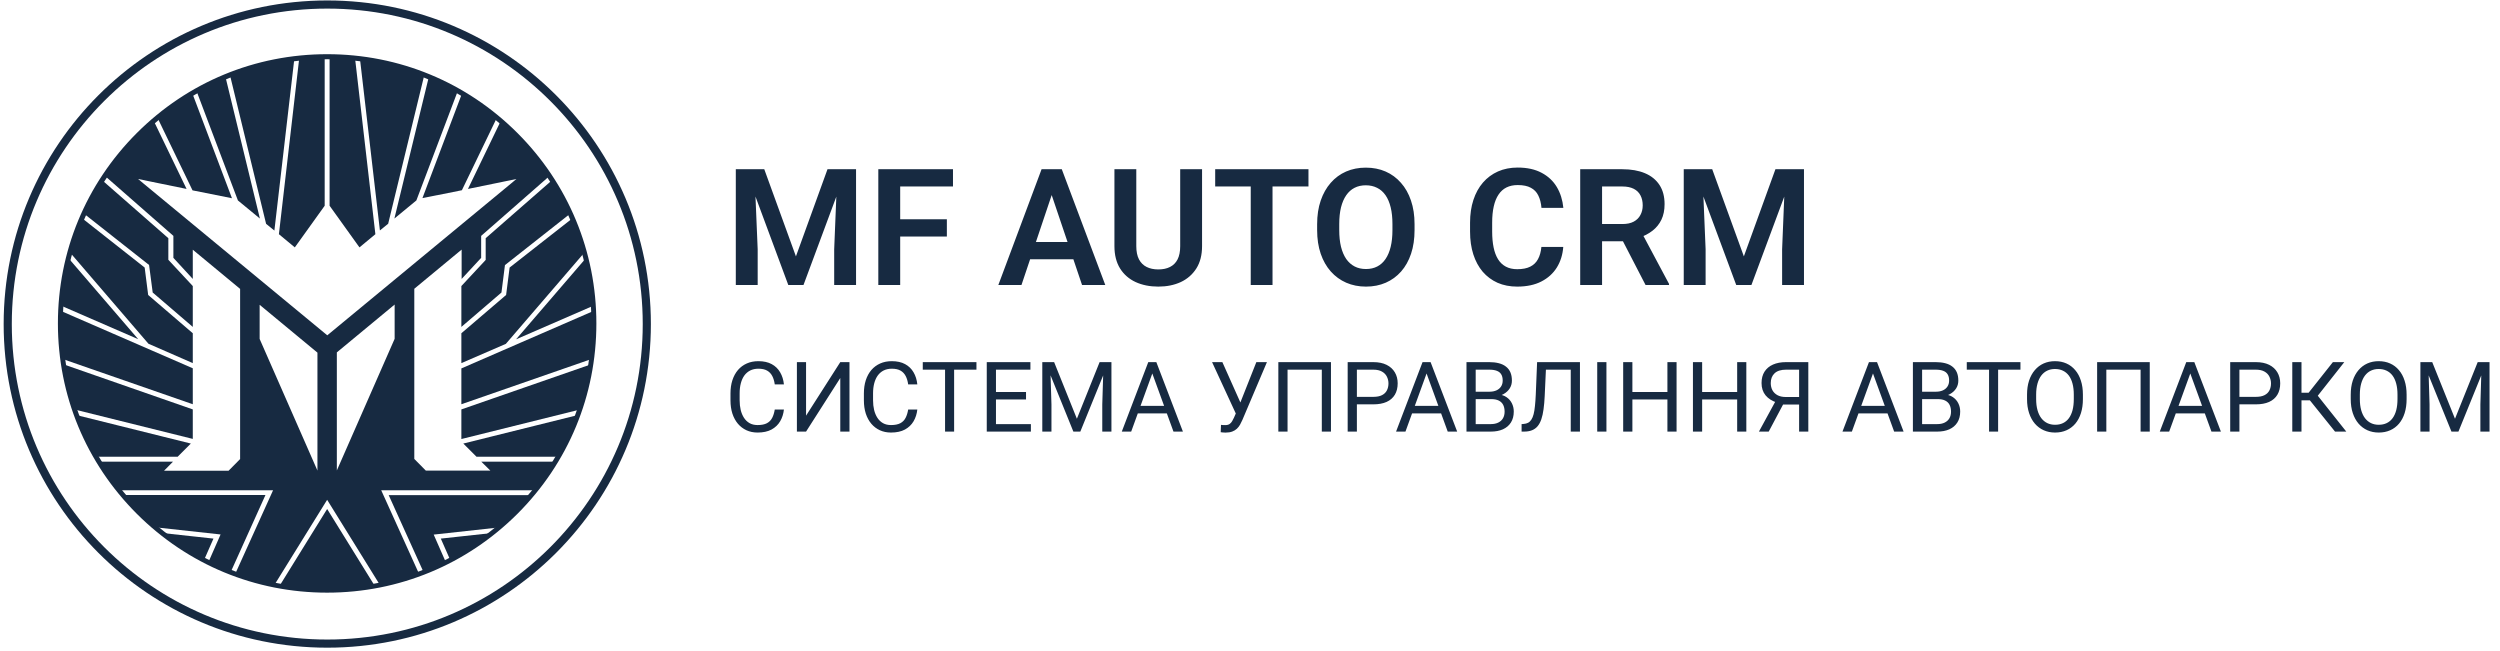 <svg width="307" height="80" viewBox="0 0 307 80" fill="none" xmlns="http://www.w3.org/2000/svg">
<path d="M91.529 20.781H93.853L97.74 31.484L101.617 20.781H103.951L98.668 35H96.803L91.529 20.781ZM90.357 20.781H92.633L93.043 30.615V35H90.357V20.781ZM102.838 20.781H105.123V35H102.438V30.615L102.838 20.781ZM110.543 20.781V35H107.857V20.781H110.543ZM116.275 26.924V29.043H109.84V26.924H116.275ZM117.027 20.781V22.9H109.84V20.781H117.027ZM129.488 22.939L125.436 35H122.594L127.906 20.781H129.723L129.488 22.939ZM132.877 35L128.805 22.939L128.561 20.781H130.387L135.729 35H132.877ZM132.691 29.717V31.836H125.064V29.717H132.691ZM144.928 20.781H147.613V30.225C147.613 31.312 147.379 32.227 146.91 32.969C146.441 33.704 145.803 34.261 144.996 34.639C144.189 35.01 143.271 35.195 142.242 35.195C141.201 35.195 140.273 35.01 139.459 34.639C138.645 34.261 138.007 33.704 137.545 32.969C137.083 32.227 136.852 31.312 136.852 30.225V20.781H139.537V30.225C139.537 30.889 139.648 31.432 139.869 31.855C140.09 32.272 140.403 32.581 140.807 32.783C141.21 32.985 141.689 33.086 142.242 33.086C142.802 33.086 143.281 32.985 143.678 32.783C144.081 32.581 144.391 32.272 144.605 31.855C144.82 31.432 144.928 30.889 144.928 30.225V20.781ZM156.266 20.781V35H153.59V20.781H156.266ZM160.68 20.781V22.9H149.225V20.781H160.68ZM173.707 27.529V28.262C173.707 29.336 173.564 30.303 173.277 31.162C172.991 32.015 172.584 32.741 172.057 33.34C171.529 33.939 170.901 34.398 170.172 34.717C169.443 35.036 168.632 35.195 167.74 35.195C166.861 35.195 166.054 35.036 165.318 34.717C164.589 34.398 163.958 33.939 163.424 33.34C162.89 32.741 162.477 32.015 162.184 31.162C161.891 30.303 161.744 29.336 161.744 28.262V27.529C161.744 26.449 161.891 25.482 162.184 24.629C162.477 23.776 162.887 23.05 163.414 22.451C163.941 21.846 164.57 21.384 165.299 21.064C166.035 20.745 166.842 20.586 167.721 20.586C168.613 20.586 169.423 20.745 170.152 21.064C170.882 21.384 171.51 21.846 172.037 22.451C172.571 23.05 172.981 23.776 173.268 24.629C173.561 25.482 173.707 26.449 173.707 27.529ZM170.992 28.262V27.51C170.992 26.735 170.921 26.055 170.777 25.469C170.634 24.876 170.423 24.378 170.143 23.975C169.863 23.571 169.518 23.268 169.107 23.066C168.697 22.858 168.235 22.754 167.721 22.754C167.2 22.754 166.738 22.858 166.334 23.066C165.937 23.268 165.598 23.571 165.318 23.975C165.038 24.378 164.824 24.876 164.674 25.469C164.531 26.055 164.459 26.735 164.459 27.51V28.262C164.459 29.03 164.531 29.71 164.674 30.303C164.824 30.895 165.038 31.396 165.318 31.807C165.605 32.21 165.95 32.516 166.354 32.725C166.757 32.933 167.219 33.037 167.74 33.037C168.261 33.037 168.723 32.933 169.127 32.725C169.531 32.516 169.869 32.21 170.143 31.807C170.423 31.396 170.634 30.895 170.777 30.303C170.921 29.71 170.992 29.03 170.992 28.262ZM189.283 30.322H191.969C191.897 31.273 191.633 32.116 191.178 32.852C190.722 33.581 190.087 34.154 189.273 34.57C188.46 34.987 187.473 35.195 186.314 35.195C185.423 35.195 184.618 35.039 183.902 34.727C183.193 34.408 182.584 33.955 182.076 33.369C181.575 32.777 181.191 32.067 180.924 31.24C180.657 30.407 180.523 29.473 180.523 28.438V27.354C180.523 26.318 180.66 25.384 180.934 24.551C181.207 23.717 181.598 23.008 182.105 22.422C182.62 21.829 183.235 21.374 183.951 21.055C184.674 20.736 185.481 20.576 186.373 20.576C187.532 20.576 188.512 20.791 189.312 21.221C190.113 21.644 190.735 22.227 191.178 22.969C191.62 23.711 191.887 24.564 191.979 25.527H189.293C189.241 24.928 189.111 24.421 188.902 24.004C188.701 23.587 188.395 23.271 187.984 23.057C187.581 22.835 187.044 22.725 186.373 22.725C185.852 22.725 185.393 22.822 184.996 23.018C184.605 23.213 184.28 23.506 184.02 23.896C183.759 24.281 183.564 24.762 183.434 25.342C183.303 25.915 183.238 26.579 183.238 27.334V28.438C183.238 29.16 183.297 29.808 183.414 30.381C183.531 30.954 183.714 31.439 183.961 31.836C184.208 32.233 184.527 32.536 184.918 32.744C185.309 32.953 185.774 33.057 186.314 33.057C186.972 33.057 187.506 32.953 187.916 32.744C188.333 32.536 188.648 32.23 188.863 31.826C189.085 31.422 189.225 30.921 189.283 30.322ZM194.049 20.781H199.215C200.296 20.781 201.223 20.944 201.998 21.27C202.773 21.595 203.368 22.077 203.785 22.715C204.202 23.353 204.41 24.137 204.41 25.068C204.41 25.804 204.28 26.442 204.02 26.982C203.759 27.523 203.391 27.975 202.916 28.34C202.447 28.704 201.894 28.991 201.256 29.199L200.416 29.629H195.855L195.836 27.51H199.244C199.798 27.51 200.257 27.412 200.621 27.217C200.986 27.021 201.259 26.751 201.441 26.406C201.63 26.061 201.725 25.667 201.725 25.225C201.725 24.749 201.633 24.339 201.451 23.994C201.269 23.643 200.992 23.372 200.621 23.184C200.25 22.995 199.781 22.9 199.215 22.9H196.734V35H194.049V20.781ZM202.076 35L198.785 28.633L201.627 28.623L204.957 34.863V35H202.076ZM207.936 20.781H210.26L214.146 31.484L218.023 20.781H220.357L215.074 35H213.209L207.936 20.781ZM206.764 20.781H209.039L209.449 30.615V35H206.764V20.781ZM219.244 20.781H221.529V35H218.844V30.615L219.244 20.781Z" fill="#172A41"/>
<path d="M95.141 50.287H96.266C96.207 50.826 96.053 51.309 95.803 51.734C95.553 52.16 95.199 52.498 94.742 52.748C94.285 52.994 93.715 53.117 93.031 53.117C92.531 53.117 92.076 53.023 91.666 52.836C91.26 52.648 90.91 52.383 90.617 52.039C90.324 51.691 90.098 51.275 89.938 50.791C89.781 50.303 89.703 49.76 89.703 49.162V48.312C89.703 47.715 89.781 47.174 89.938 46.69C90.098 46.201 90.326 45.783 90.623 45.435C90.924 45.088 91.285 44.82 91.707 44.633C92.129 44.445 92.603 44.352 93.131 44.352C93.775 44.352 94.32 44.473 94.766 44.715C95.211 44.957 95.557 45.293 95.803 45.723C96.053 46.148 96.207 46.643 96.266 47.205H95.141C95.086 46.807 94.984 46.465 94.836 46.18C94.688 45.891 94.477 45.668 94.203 45.512C93.93 45.355 93.572 45.277 93.131 45.277C92.752 45.277 92.418 45.35 92.129 45.494C91.844 45.639 91.603 45.844 91.408 46.109C91.217 46.375 91.072 46.693 90.975 47.065C90.877 47.435 90.828 47.848 90.828 48.301V49.162C90.828 49.58 90.871 49.973 90.957 50.34C91.047 50.707 91.182 51.029 91.361 51.307C91.541 51.584 91.769 51.803 92.047 51.963C92.324 52.119 92.652 52.197 93.031 52.197C93.512 52.197 93.894 52.121 94.18 51.969C94.465 51.816 94.68 51.598 94.824 51.312C94.973 51.027 95.078 50.685 95.141 50.287ZM98.984 51.043L103.186 44.469H104.316V53H103.186V46.42L98.984 53H97.859V44.469H98.984V51.043ZM111.523 50.287H112.648C112.59 50.826 112.436 51.309 112.186 51.734C111.936 52.16 111.582 52.498 111.125 52.748C110.668 52.994 110.098 53.117 109.414 53.117C108.914 53.117 108.459 53.023 108.049 52.836C107.643 52.648 107.293 52.383 107 52.039C106.707 51.691 106.48 51.275 106.32 50.791C106.164 50.303 106.086 49.76 106.086 49.162V48.312C106.086 47.715 106.164 47.174 106.32 46.69C106.48 46.201 106.709 45.783 107.006 45.435C107.307 45.088 107.668 44.82 108.09 44.633C108.512 44.445 108.986 44.352 109.514 44.352C110.158 44.352 110.703 44.473 111.148 44.715C111.594 44.957 111.939 45.293 112.186 45.723C112.436 46.148 112.59 46.643 112.648 47.205H111.523C111.469 46.807 111.367 46.465 111.219 46.18C111.07 45.891 110.859 45.668 110.586 45.512C110.312 45.355 109.955 45.277 109.514 45.277C109.135 45.277 108.801 45.35 108.512 45.494C108.227 45.639 107.986 45.844 107.791 46.109C107.6 46.375 107.455 46.693 107.357 47.065C107.26 47.435 107.211 47.848 107.211 48.301V49.162C107.211 49.58 107.254 49.973 107.34 50.34C107.43 50.707 107.564 51.029 107.744 51.307C107.924 51.584 108.152 51.803 108.43 51.963C108.707 52.119 109.035 52.197 109.414 52.197C109.895 52.197 110.277 52.121 110.562 51.969C110.848 51.816 111.062 51.598 111.207 51.312C111.355 51.027 111.461 50.685 111.523 50.287ZM117.166 44.469V53H116.053V44.469H117.166ZM119.908 44.469V45.395H113.316V44.469H119.908ZM126.594 52.08V53H122.076V52.08H126.594ZM122.305 44.469V53H121.174V44.469H122.305ZM125.996 48.137V49.057H122.076V48.137H125.996ZM126.535 44.469V45.395H122.076V44.469H126.535ZM128.352 44.469H129.447L132.242 51.424L135.031 44.469H136.133L132.664 53H131.809L128.352 44.469ZM127.994 44.469H128.961L129.119 49.672V53H127.994V44.469ZM135.518 44.469H136.484V53H135.359V49.672L135.518 44.469ZM141.734 45.225L138.91 53H137.756L141.008 44.469H141.752L141.734 45.225ZM144.102 53L141.271 45.225L141.254 44.469H141.998L145.262 53H144.102ZM143.955 49.842V50.768H139.162V49.842H143.955ZM152.023 50.17L154.279 44.469H155.58L152.562 51.576C152.477 51.775 152.381 51.969 152.275 52.156C152.17 52.34 152.041 52.504 151.889 52.648C151.736 52.793 151.547 52.908 151.32 52.994C151.098 53.08 150.82 53.123 150.488 53.123C150.395 53.123 150.283 53.117 150.154 53.105C150.025 53.098 149.941 53.088 149.902 53.076L149.938 52.174C149.98 52.182 150.064 52.19 150.189 52.197C150.314 52.201 150.406 52.203 150.465 52.203C150.688 52.203 150.863 52.158 150.992 52.068C151.121 51.978 151.225 51.865 151.303 51.728C151.385 51.588 151.459 51.445 151.525 51.301L152.023 50.17ZM150.107 44.469L152.48 49.783L152.762 50.832L151.812 50.902L148.842 44.469H150.107ZM163.443 44.469V53H162.318V45.395H158.111V53H156.98V44.469H163.443ZM168.641 49.654H166.361V48.734H168.641C169.082 48.734 169.439 48.664 169.713 48.523C169.986 48.383 170.186 48.188 170.311 47.938C170.439 47.688 170.504 47.402 170.504 47.082C170.504 46.789 170.439 46.514 170.311 46.256C170.186 45.998 169.986 45.791 169.713 45.635C169.439 45.475 169.082 45.395 168.641 45.395H166.625V53H165.494V44.469H168.641C169.285 44.469 169.83 44.58 170.275 44.803C170.721 45.025 171.059 45.334 171.289 45.728C171.52 46.119 171.635 46.566 171.635 47.07C171.635 47.617 171.52 48.084 171.289 48.471C171.059 48.857 170.721 49.152 170.275 49.355C169.83 49.555 169.285 49.654 168.641 49.654ZM175.414 45.225L172.59 53H171.436L174.688 44.469H175.432L175.414 45.225ZM177.781 53L174.951 45.225L174.934 44.469H175.678L178.941 53H177.781ZM177.635 49.842V50.768H172.842V49.842H177.635ZM183.125 49.01H180.963L180.951 48.102H182.914C183.238 48.102 183.521 48.047 183.764 47.938C184.006 47.828 184.193 47.672 184.326 47.469C184.463 47.262 184.531 47.016 184.531 46.73C184.531 46.418 184.471 46.164 184.35 45.969C184.232 45.77 184.051 45.625 183.805 45.535C183.562 45.441 183.254 45.395 182.879 45.395H181.215V53H180.084V44.469H182.879C183.316 44.469 183.707 44.514 184.051 44.603C184.395 44.69 184.686 44.826 184.924 45.014C185.166 45.197 185.35 45.432 185.475 45.717C185.6 46.002 185.662 46.344 185.662 46.742C185.662 47.094 185.572 47.412 185.393 47.697C185.213 47.978 184.963 48.209 184.643 48.389C184.326 48.568 183.955 48.684 183.529 48.734L183.125 49.01ZM183.072 53H180.518L181.156 52.08H183.072C183.432 52.08 183.736 52.018 183.986 51.893C184.24 51.768 184.434 51.592 184.566 51.365C184.699 51.135 184.766 50.863 184.766 50.551C184.766 50.234 184.709 49.961 184.596 49.73C184.482 49.5 184.305 49.322 184.062 49.197C183.82 49.072 183.508 49.01 183.125 49.01H181.514L181.525 48.102H183.729L183.969 48.43C184.379 48.465 184.727 48.582 185.012 48.781C185.297 48.977 185.514 49.227 185.662 49.531C185.814 49.836 185.891 50.172 185.891 50.539C185.891 51.07 185.773 51.52 185.539 51.887C185.309 52.25 184.982 52.527 184.561 52.719C184.139 52.906 183.643 53 183.072 53ZM193.045 44.469V45.395H189.143V44.469H193.045ZM194.018 44.469V53H192.887V44.469H194.018ZM188.756 44.469H189.881L189.688 48.647C189.66 49.248 189.613 49.785 189.547 50.258C189.484 50.727 189.395 51.135 189.277 51.482C189.16 51.826 189.008 52.111 188.82 52.338C188.633 52.56 188.402 52.727 188.129 52.836C187.859 52.945 187.535 53 187.156 53H186.852V52.08L187.086 52.062C187.305 52.047 187.492 51.998 187.648 51.916C187.809 51.83 187.943 51.701 188.053 51.529C188.166 51.357 188.258 51.135 188.328 50.861C188.398 50.588 188.453 50.254 188.492 49.859C188.535 49.461 188.568 48.996 188.592 48.465L188.756 44.469ZM197.27 44.469V53H196.139V44.469H197.27ZM204.898 48.137V49.057H200.281V48.137H204.898ZM200.457 44.469V53H199.326V44.469H200.457ZM205.883 44.469V53H204.758V44.469H205.883ZM213.465 48.137V49.057H208.848V48.137H213.465ZM209.023 44.469V53H207.893V44.469H209.023ZM214.449 44.469V53H213.324V44.469H214.449ZM221.193 49.678H218.797L218.24 49.449C217.623 49.254 217.148 48.955 216.816 48.553C216.484 48.147 216.318 47.643 216.318 47.041C216.318 46.49 216.439 46.023 216.682 45.641C216.928 45.258 217.275 44.967 217.725 44.768C218.178 44.568 218.713 44.469 219.33 44.469H222.061V53H220.93V45.395H219.33C218.705 45.395 218.234 45.543 217.918 45.84C217.605 46.137 217.449 46.537 217.449 47.041C217.449 47.369 217.518 47.662 217.654 47.92C217.795 48.178 218.002 48.381 218.275 48.529C218.549 48.678 218.889 48.752 219.295 48.752H221.199L221.193 49.678ZM219.271 49.092L217.197 53H215.996L218.129 49.092H219.271ZM230.234 45.225L227.41 53H226.256L229.508 44.469H230.252L230.234 45.225ZM232.602 53L229.771 45.225L229.754 44.469H230.498L233.762 53H232.602ZM232.455 49.842V50.768H227.662V49.842H232.455ZM237.945 49.01H235.783L235.771 48.102H237.734C238.059 48.102 238.342 48.047 238.584 47.938C238.826 47.828 239.014 47.672 239.146 47.469C239.283 47.262 239.352 47.016 239.352 46.73C239.352 46.418 239.291 46.164 239.17 45.969C239.053 45.77 238.871 45.625 238.625 45.535C238.383 45.441 238.074 45.395 237.699 45.395H236.035V53H234.904V44.469H237.699C238.137 44.469 238.527 44.514 238.871 44.603C239.215 44.69 239.506 44.826 239.744 45.014C239.986 45.197 240.17 45.432 240.295 45.717C240.42 46.002 240.482 46.344 240.482 46.742C240.482 47.094 240.393 47.412 240.213 47.697C240.033 47.978 239.783 48.209 239.463 48.389C239.146 48.568 238.775 48.684 238.35 48.734L237.945 49.01ZM237.893 53H235.338L235.977 52.08H237.893C238.252 52.08 238.557 52.018 238.807 51.893C239.061 51.768 239.254 51.592 239.387 51.365C239.52 51.135 239.586 50.863 239.586 50.551C239.586 50.234 239.529 49.961 239.416 49.73C239.303 49.5 239.125 49.322 238.883 49.197C238.641 49.072 238.328 49.01 237.945 49.01H236.334L236.346 48.102H238.549L238.789 48.43C239.199 48.465 239.547 48.582 239.832 48.781C240.117 48.977 240.334 49.227 240.482 49.531C240.635 49.836 240.711 50.172 240.711 50.539C240.711 51.07 240.594 51.52 240.359 51.887C240.129 52.25 239.803 52.527 239.381 52.719C238.959 52.906 238.463 53 237.893 53ZM245.369 44.469V53H244.256V44.469H245.369ZM248.111 44.469V45.395H241.52V44.469H248.111ZM255.781 48.465V49.004C255.781 49.645 255.701 50.219 255.541 50.727C255.381 51.234 255.15 51.666 254.85 52.022C254.549 52.377 254.188 52.648 253.766 52.836C253.348 53.023 252.879 53.117 252.359 53.117C251.855 53.117 251.393 53.023 250.971 52.836C250.553 52.648 250.189 52.377 249.881 52.022C249.576 51.666 249.34 51.234 249.172 50.727C249.004 50.219 248.92 49.645 248.92 49.004V48.465C248.92 47.824 249.002 47.252 249.166 46.748C249.334 46.24 249.57 45.809 249.875 45.453C250.18 45.094 250.541 44.82 250.959 44.633C251.381 44.445 251.844 44.352 252.348 44.352C252.867 44.352 253.336 44.445 253.754 44.633C254.176 44.82 254.537 45.094 254.838 45.453C255.143 45.809 255.375 46.24 255.535 46.748C255.699 47.252 255.781 47.824 255.781 48.465ZM254.662 49.004V48.453C254.662 47.945 254.609 47.496 254.504 47.105C254.402 46.715 254.252 46.387 254.053 46.121C253.854 45.855 253.609 45.654 253.32 45.518C253.035 45.381 252.711 45.312 252.348 45.312C251.996 45.312 251.678 45.381 251.393 45.518C251.111 45.654 250.869 45.855 250.666 46.121C250.467 46.387 250.312 46.715 250.203 47.105C250.094 47.496 250.039 47.945 250.039 48.453V49.004C250.039 49.516 250.094 49.969 250.203 50.363C250.312 50.754 250.469 51.084 250.672 51.353C250.879 51.619 251.123 51.82 251.404 51.957C251.689 52.094 252.008 52.162 252.359 52.162C252.727 52.162 253.053 52.094 253.338 51.957C253.623 51.82 253.863 51.619 254.059 51.353C254.258 51.084 254.408 50.754 254.51 50.363C254.611 49.969 254.662 49.516 254.662 49.004ZM263.99 44.469V53H262.865V45.395H258.658V53H257.527V44.469H263.99ZM269.199 45.225L266.375 53H265.221L268.473 44.469H269.217L269.199 45.225ZM271.566 53L268.736 45.225L268.719 44.469H269.463L272.727 53H271.566ZM271.42 49.842V50.768H266.627V49.842H271.42ZM277.016 49.654H274.736V48.734H277.016C277.457 48.734 277.814 48.664 278.088 48.523C278.361 48.383 278.561 48.188 278.686 47.938C278.814 47.688 278.879 47.402 278.879 47.082C278.879 46.789 278.814 46.514 278.686 46.256C278.561 45.998 278.361 45.791 278.088 45.635C277.814 45.475 277.457 45.395 277.016 45.395H275V53H273.869V44.469H277.016C277.66 44.469 278.205 44.58 278.65 44.803C279.096 45.025 279.434 45.334 279.664 45.728C279.895 46.119 280.01 46.566 280.01 47.07C280.01 47.617 279.895 48.084 279.664 48.471C279.434 48.857 279.096 49.152 278.65 49.355C278.205 49.555 277.66 49.654 277.016 49.654ZM282.623 44.469V53H281.492V44.469H282.623ZM287.879 44.469L284.176 49.162H282.172L281.996 48.225H283.502L286.479 44.469H287.879ZM286.742 53L283.537 49.016L284.17 48.025L288.125 53H286.742ZM295.531 48.465V49.004C295.531 49.645 295.451 50.219 295.291 50.727C295.131 51.234 294.9 51.666 294.6 52.022C294.299 52.377 293.938 52.648 293.516 52.836C293.098 53.023 292.629 53.117 292.109 53.117C291.605 53.117 291.143 53.023 290.721 52.836C290.303 52.648 289.939 52.377 289.631 52.022C289.326 51.666 289.09 51.234 288.922 50.727C288.754 50.219 288.67 49.645 288.67 49.004V48.465C288.67 47.824 288.752 47.252 288.916 46.748C289.084 46.24 289.32 45.809 289.625 45.453C289.93 45.094 290.291 44.82 290.709 44.633C291.131 44.445 291.594 44.352 292.098 44.352C292.617 44.352 293.086 44.445 293.504 44.633C293.926 44.82 294.287 45.094 294.588 45.453C294.893 45.809 295.125 46.24 295.285 46.748C295.449 47.252 295.531 47.824 295.531 48.465ZM294.412 49.004V48.453C294.412 47.945 294.359 47.496 294.254 47.105C294.152 46.715 294.002 46.387 293.803 46.121C293.604 45.855 293.359 45.654 293.07 45.518C292.785 45.381 292.461 45.312 292.098 45.312C291.746 45.312 291.428 45.381 291.143 45.518C290.861 45.654 290.619 45.855 290.416 46.121C290.217 46.387 290.062 46.715 289.953 47.105C289.844 47.496 289.789 47.945 289.789 48.453V49.004C289.789 49.516 289.844 49.969 289.953 50.363C290.062 50.754 290.219 51.084 290.422 51.353C290.629 51.619 290.873 51.82 291.154 51.957C291.439 52.094 291.758 52.162 292.109 52.162C292.477 52.162 292.803 52.094 293.088 51.957C293.373 51.82 293.613 51.619 293.809 51.353C294.008 51.084 294.158 50.754 294.26 50.363C294.361 49.969 294.412 49.516 294.412 49.004ZM297.582 44.469H298.678L301.473 51.424L304.262 44.469H305.363L301.895 53H301.039L297.582 44.469ZM297.225 44.469H298.191L298.35 49.672V53H297.225V44.469ZM304.748 44.469H305.715V53H304.59V49.672L304.748 44.469Z" fill="#172A41"/>
<g clip-path="url(#clip0_5_394)">
<path d="M40.173 72.778C31.344 72.778 23.054 69.348 16.797 63.091C10.541 56.835 7.111 48.545 7.111 39.716C7.111 30.887 10.541 22.598 16.797 16.341C23.054 10.084 31.344 6.654 40.173 6.654C49.002 6.654 57.291 10.084 63.548 16.341C69.789 22.582 73.235 30.887 73.235 39.716C73.235 48.545 69.805 56.835 63.548 63.091C57.291 69.332 49.002 72.778 40.173 72.778ZM40.173 7.273C22.276 7.273 7.714 21.835 7.714 39.732C7.714 57.629 22.276 72.191 40.173 72.191C58.069 72.191 72.631 57.629 72.631 39.732C72.631 21.835 58.069 7.273 40.173 7.273Z" fill="#172A41"/>
<path d="M33.694 28.314L36.123 7.4C33.392 7.734 30.756 8.417 28.279 9.385L32.677 27.488L33.694 28.314Z" fill="#172A41"/>
<path d="M52.083 70.412C53.02 70.047 53.925 69.634 54.814 69.189L53.258 65.648L61.515 64.743C62.913 63.536 64.215 62.218 65.39 60.805H47.732L52.083 70.412Z" fill="#172A41"/>
<path d="M51.13 24.614L56.164 11.307C55.021 10.672 53.846 10.1 52.623 9.592L48.43 26.837L51.13 24.614Z" fill="#172A41"/>
<path d="M56.72 23.36L60.96 14.578C59.626 13.482 58.197 12.482 56.688 11.593L51.876 24.328L56.72 23.36Z" fill="#172A41"/>
<path d="M46.096 28.759L43.619 7.321C42.587 7.21 41.538 7.162 40.474 7.146V25.265L44.143 30.379L46.096 28.759Z" fill="#172A41"/>
<path d="M28.485 24.344L23.674 11.609C22.165 12.482 20.736 13.482 19.402 14.594L23.642 23.376L28.485 24.344Z" fill="#172A41"/>
<path d="M36.203 30.379L39.871 25.265V7.146C38.807 7.162 37.759 7.21 36.727 7.321L34.25 28.759L36.203 30.379Z" fill="#172A41"/>
<path d="M31.915 26.837L27.723 9.592C26.5 10.1 25.325 10.672 24.182 11.307L29.216 24.614L31.915 26.837Z" fill="#172A41"/>
<path d="M47.668 27.473L52.067 9.369C49.59 8.401 46.953 7.734 44.222 7.384L46.652 28.298L47.668 27.473Z" fill="#172A41"/>
<path d="M72.838 37.556C72.695 35.571 72.377 33.634 71.901 31.76L63.373 41.669L72.838 37.556Z" fill="#172A41"/>
<path d="M40.173 62.504L34.234 72.095C36.155 72.445 38.14 72.635 40.173 72.635C42.205 72.635 44.19 72.445 46.112 72.095L40.173 62.504Z" fill="#172A41"/>
<path d="M60.674 65.426L54.131 66.14L55.354 68.919C57.228 67.935 59.022 66.76 60.674 65.426Z" fill="#172A41"/>
<path d="M24.992 68.919L26.214 66.14L19.672 65.426C21.323 66.76 23.102 67.935 24.992 68.919Z" fill="#172A41"/>
<path d="M8.445 31.744C7.968 33.618 7.651 35.556 7.508 37.541L16.972 41.653L8.445 31.744Z" fill="#172A41"/>
<path d="M32.598 60.789H14.955C16.131 62.218 17.433 63.536 18.83 64.727L27.088 65.632L25.532 69.173C26.421 69.618 27.326 70.031 28.263 70.396L32.598 60.789Z" fill="#172A41"/>
<path d="M18.751 35.921L23.674 40.145V35.127L20.672 31.903V29.251L12.605 22.185C11.764 23.487 11.017 24.852 10.366 26.282L18.306 32.538L18.751 35.921Z" fill="#172A41"/>
<path d="M23.674 45.226L7.46 38.176C7.428 38.747 7.412 39.303 7.412 39.891C7.412 41.304 7.508 42.702 7.682 44.083L23.674 49.641V45.226Z" fill="#172A41"/>
<path d="M56.656 53.913L71.218 50.292C71.822 48.514 72.266 46.656 72.552 44.75L56.656 50.276V53.913Z" fill="#172A41"/>
<path d="M59.657 31.903L56.656 35.127V40.145L61.579 35.921L62.008 32.554L69.948 26.297C69.297 24.868 68.55 23.503 67.709 22.201L59.642 29.251V31.903H59.657Z" fill="#172A41"/>
<path d="M62.151 36.222L56.656 40.923V44.591L62.119 42.225L71.71 31.077C71.313 29.632 70.805 28.219 70.218 26.869L62.579 32.856L62.151 36.222Z" fill="#172A41"/>
<path d="M23.674 44.591V40.923L18.195 36.222L17.766 32.856L10.128 26.837C9.54 28.187 9.032 29.601 8.635 31.046L18.227 42.209L23.674 44.591Z" fill="#172A41"/>
<path d="M60.213 57.787H56.672H52.289L50.876 56.358V35.46L56.688 30.649V34.253L59.086 31.665V28.965L67.407 21.676C65.724 19.183 63.723 16.913 61.436 14.975L57.466 23.201L61.658 22.343L63.421 21.978L62.738 22.55L40.189 41.177L17.639 22.55L16.956 21.978L18.719 22.343L22.911 23.201L18.941 14.975C16.655 16.928 14.654 19.183 12.97 21.676L21.292 28.965V31.665L23.674 34.253V30.665L29.486 35.476V56.374L28.072 57.803H23.689H20.148L21.244 56.692H12.049C12.78 57.914 13.59 59.09 14.479 60.201H33.535L28.819 70.618C30.359 71.19 31.963 71.651 33.599 71.984L40.173 61.376L46.747 71.984C48.383 71.651 49.987 71.19 51.527 70.618L46.811 60.201H65.867C66.756 59.09 67.566 57.914 68.296 56.692H59.102L60.213 57.787ZM38.982 57.787L31.884 41.622V37.429L38.982 43.305V57.787ZM48.462 41.606L41.364 57.772V43.273L48.462 37.398V41.606Z" fill="#172A41"/>
<path d="M58.514 56.088H68.646C69.567 54.468 70.361 52.754 70.996 50.959L56.894 54.468L58.514 56.088Z" fill="#172A41"/>
<path d="M72.87 38.192L56.656 45.242V49.641L72.647 44.083C72.822 42.717 72.917 41.32 72.917 39.891C72.917 39.319 72.901 38.747 72.87 38.192Z" fill="#172A41"/>
<path d="M23.435 54.468L9.334 50.959C9.969 52.738 10.763 54.453 11.684 56.088H21.816L23.435 54.468Z" fill="#172A41"/>
<path d="M23.674 50.276L7.778 44.734C8.064 46.64 8.508 48.498 9.112 50.276L23.674 53.897V50.276Z" fill="#172A41"/>
<path d="M40.189 79.035C61.86 79.035 79.428 61.467 79.428 39.795C79.428 18.124 61.86 0.556 40.189 0.556C18.517 0.556 0.949 18.124 0.949 39.795C0.949 61.467 18.517 79.035 40.189 79.035Z" stroke="#172A41" stroke-miterlimit="10"/>
</g>
<defs>
<clipPath id="clip0_5_394">
<rect width="80" height="80" fill="white"/>
</clipPath>
</defs>
</svg>
